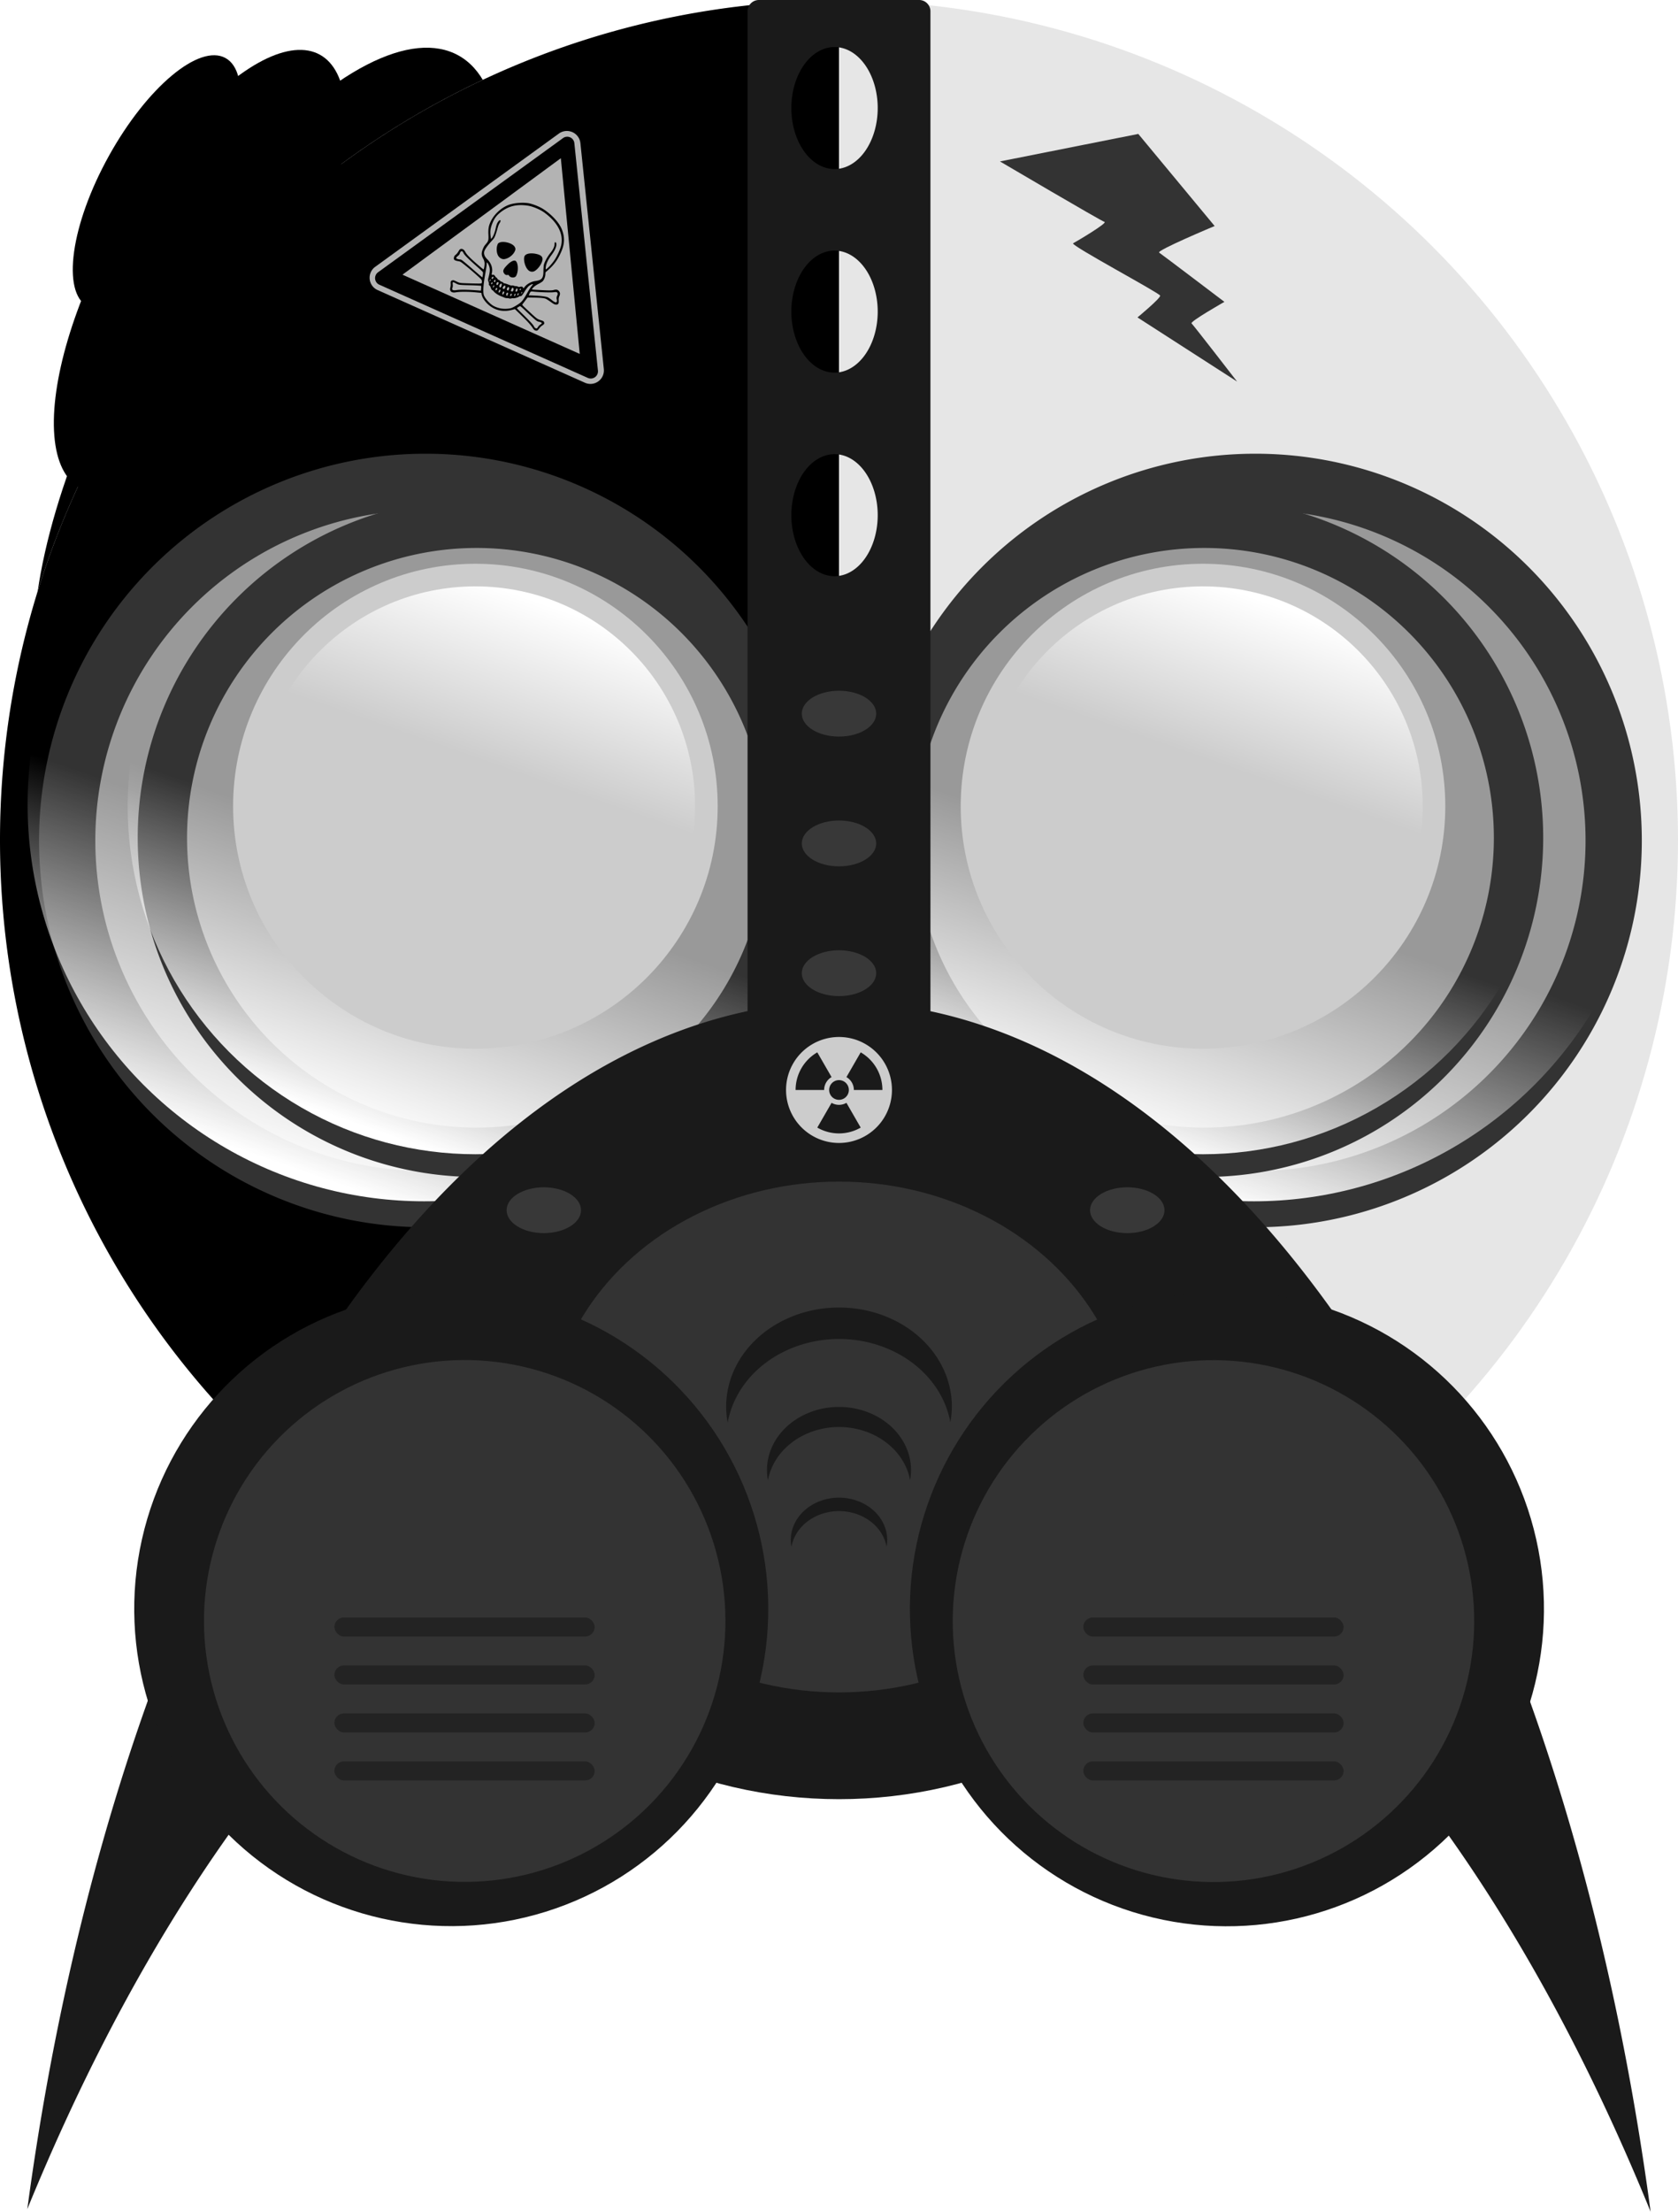 <svg xmlns="http://www.w3.org/2000/svg" xmlns:xlink="http://www.w3.org/1999/xlink" version="1.0" width="258.838" height="340.902" viewBox="0 0 207.07 272.721"><defs><linearGradient id="a"><stop offset="0" stop-color="#fff"/><stop offset="1" stop-color="#fff" stop-opacity="0"/></linearGradient><linearGradient xlink:href="#a" id="d" gradientUnits="userSpaceOnUse" gradientTransform="matrix(2.367 0 0 2.367 -280.972 -350.388)" x1="62.938" y1="88.149" x2="57.693" y2="103.134"/><linearGradient xlink:href="#a" id="e" gradientUnits="userSpaceOnUse" gradientTransform="matrix(1.496 0 0 1.496 74.974 -59.51)" x1="62.938" y1="88.149" x2="57.693" y2="103.134"/><linearGradient xlink:href="#a" id="b" gradientUnits="userSpaceOnUse" gradientTransform="matrix(2.367 0 0 2.367 -178.572 -350.388)" x1="62.938" y1="88.149" x2="57.693" y2="103.134"/><linearGradient xlink:href="#a" id="c" gradientUnits="userSpaceOnUse" gradientTransform="matrix(1.496 0 0 1.496 -27.426 -59.51)" x1="62.938" y1="88.149" x2="57.693" y2="103.134"/><linearGradient xlink:href="#a" id="g" gradientUnits="userSpaceOnUse" gradientTransform="matrix(2.367 0 0 2.367 -280.37 -357.312)" x1="62.938" y1="88.149" x2="57.693" y2="103.134"/><linearGradient xlink:href="#a" id="h" gradientUnits="userSpaceOnUse" gradientTransform="matrix(1.496 0 0 1.496 74.373 -52.586)" x1="62.938" y1="88.149" x2="57.693" y2="103.134"/><linearGradient xlink:href="#a" id="i" gradientUnits="userSpaceOnUse" gradientTransform="matrix(2.367 0 0 2.367 -280.37 -357.312)" x1="62.938" y1="88.149" x2="57.693" y2="103.134"/><linearGradient xlink:href="#a" id="j" gradientUnits="userSpaceOnUse" gradientTransform="matrix(1.496 0 0 1.496 74.373 -52.586)" x1="62.938" y1="88.149" x2="57.693" y2="103.134"/><filter id="f" x="-.036" width="1.072" y="-.072" height="1.143" color-interpolation-filters="sRGB"><feGaussianBlur stdDeviation="3.013"/></filter></defs><ellipse cx="52.787" cy="27.26" rx="18.72" ry="48.743" transform="rotate(29.039)"/><circle cx="103.535" cy="103.586" r="103.535" fill="#e6e6e6"/><path d="M103.535.051A103.535 103.535 0 000 103.586a103.535 103.535 0 00103.535 103.535 103.535 103.535 0 00.573-.02.738.738 0 01-.573-.72V.377c0-.116.03-.225.077-.322a103.535 103.535 0 00-.077-.004z"/><circle cy="102.4" cx="52.335" fill="#999" r="46.102"/><path d="M52.511 55.945a47.692 47.692 0 00-47.69 47.69 47.692 47.692 0 0047.69 47.693 47.692 47.692 0 0047.693-47.692A47.692 47.692 0 0052.51 55.945zm0 6.942a40.75 40.75 0 0140.75 40.749 40.75 40.75 0 01-40.75 40.75 40.75 40.75 0 01-40.748-40.75A40.75 40.75 0 0152.51 62.887z" fill="#333"/><circle cx="-52.335" cy="-99.2" transform="scale(-1)" fill="url(#b)" r="48.928"/><circle cx="52.335" cy="99.2" fill="#ccc" r="34.093"/><circle cy="99.2" cx="52.335" fill="url(#c)" r="30.914"/><circle cx="154.735" cy="102.4" fill="#999" r="46.102"/><path d="M154.911 55.945a47.692 47.692 0 00-47.69 47.69 47.692 47.692 0 0047.69 47.693 47.692 47.692 0 0047.693-47.692 47.692 47.692 0 00-47.693-47.691zm0 6.942a40.75 40.75 0 0140.75 40.749 40.75 40.75 0 01-40.75 40.75 40.75 40.75 0 01-40.748-40.75 40.75 40.75 0 0140.748-40.749z" fill="#333"/><circle transform="scale(-1)" cy="-99.2" cx="-154.735" fill="url(#d)" r="48.928"/><circle cy="99.2" cx="154.735" fill="#ccc" r="34.093"/><circle cx="154.735" cy="99.2" fill="url(#e)" r="30.914"/><circle cx="154.133" cy="109.324" transform="translate(-76.51 6.343) scale(.877)" fill="#999" filter="url(#f)" r="46.102"/><path d="M154.31 62.869a47.692 47.692 0 00-47.692 47.69 47.692 47.692 0 0047.691 47.693 47.692 47.692 0 0047.693-47.692 47.692 47.692 0 00-47.693-47.691zm0 6.942a40.75 40.75 0 0140.75 40.749 40.75 40.75 0 01-40.75 40.75 40.75 40.75 0 01-40.75-40.75 40.75 40.75 0 0140.75-40.749z" transform="translate(-76.51 6.343) scale(.877)" fill="#333" filter="url(#f)"/><circle transform="rotate(180 -38.255 3.172) scale(.877)" cy="-106.124" cx="-154.133" fill="url(#g)" filter="url(#f)" r="48.928"/><circle cy="106.124" cx="154.133" transform="translate(-76.51 6.343) scale(.877)" fill="#ccc" filter="url(#f)" r="34.093"/><circle cx="154.133" cy="106.124" transform="translate(-76.51 6.343) scale(.877)" fill="url(#h)" filter="url(#f)" r="30.914"/><circle cy="109.324" cx="154.133" transform="translate(13.279 6.343) scale(.877)" fill="#999" filter="url(#f)" r="46.102"/><path d="M154.31 62.869a47.692 47.692 0 00-47.692 47.69 47.692 47.692 0 0047.691 47.693 47.692 47.692 0 0047.693-47.692 47.692 47.692 0 00-47.693-47.691zm0 6.942a40.75 40.75 0 0140.75 40.749 40.75 40.75 0 01-40.75 40.75 40.75 40.75 0 01-40.75-40.75 40.75 40.75 0 0140.75-40.749z" transform="translate(13.279 6.343) scale(.877)" fill="#333" filter="url(#f)"/><circle cx="-154.133" cy="-106.124" transform="rotate(180 6.64 3.172) scale(.877)" fill="url(#i)" filter="url(#f)" r="48.928"/><circle cx="154.133" cy="106.124" transform="translate(13.279 6.343) scale(.877)" fill="#ccc" filter="url(#f)" r="34.093"/><circle cy="106.124" cx="154.133" transform="translate(13.279 6.343) scale(.877)" fill="url(#j)" filter="url(#f)" r="30.914"/><ellipse cx="103.535" cy="177.191" rx="50.88" ry="44.658" fill="#1a1a1a"/><path d="M203.691 272.721a127.358 244.264 0 00-100.156-93.837A127.358 244.264 0 003.368 272.397a103.535 198.574 0 01100.167-148.921 103.535 198.574 0 01100.156 149.245z" fill="#1a1a1a"/><ellipse ry="31.493" rx="35.881" cy="177.191" cx="103.535" fill="#333"/><path d="M93.652 0c-.776 0-1.401.625-1.401 1.4v134.335c0 .776.625 1.401 1.4 1.401h19.768c.776 0 1.4-.625 1.4-1.4V1.4c0-.776-.624-1.401-1.4-1.401H93.652zm9.332 5.801a5.329 7.523 0 015.328 7.523 5.329 7.523 0 01-5.328 7.523 5.329 7.523 0 01-5.329-7.523 5.329 7.523 0 015.329-7.523zm0 25.101a5.329 7.523 0 015.328 7.523 5.329 7.523 0 01-5.328 7.523 5.329 7.523 0 01-5.329-7.523 5.329 7.523 0 015.329-7.523zm0 25.101a5.329 7.523 0 015.328 7.523 5.329 7.523 0 01-5.328 7.523 5.329 7.523 0 01-5.329-7.523 5.329 7.523 0 015.329-7.523zM103.535 161.226A13.927 12.224 0 0089.61 173.45a13.927 12.224 0 00.187 1.97 13.927 12.224 0 0113.74-10.316 13.927 12.224 0 0113.738 10.253 13.927 12.224 0 00.188-1.907 13.927 12.224 0 00-13.927-12.224z" fill="#1a1a1a"/><path d="M103.535 173.483a8.89 7.802 0 00-8.89 7.803 8.89 7.802 0 00.12 1.258 8.89 7.802 0 018.77-6.585 8.89 7.802 0 018.77 6.544 8.89 7.802 0 00.12-1.217 8.89 7.802 0 00-8.89-7.803zM103.535 184.671a5.951 5.223 0 00-5.95 5.224 5.951 5.223 0 00.08.842 5.951 5.223 0 015.87-4.409 5.951 5.223 0 015.871 4.382 5.951 5.223 0 00.08-.815 5.951 5.223 0 00-5.95-5.224z" fill="#1a1a1a"/><ellipse cx="67.109" cy="149.226" rx="4.592" ry="2.826" opacity=".6" fill="#4d4d4d"/><ellipse ry="2.826" rx="4.592" cy="149.226" cx="139.109" opacity=".6" fill="#4d4d4d"/><ellipse cx="103.535" cy="120" rx="4.592" ry="2.826" opacity=".6" fill="#4d4d4d"/><ellipse ry="2.826" rx="4.592" cy="104" cx="103.535" opacity=".6" fill="#4d4d4d"/><ellipse cx="103.535" cy="88" rx="4.592" ry="2.826" opacity=".6" fill="#4d4d4d"/><circle cx="-108.067" cy="-175.449" r="39.123" transform="matrix(.678 -.735 -.735 -.678 0 0)" fill="#1a1a1a"/><circle r="32.176" cy="108.037" cx="-177.681" transform="matrix(-.735 -.678 -.678 .735 0 0)" fill="#333"/><circle r="39.123" cy="-23.263" cx="-248.486" transform="rotate(-132.697)" fill="#1a1a1a"/><circle cx="-25.495" cy="248.456" r="32.176" transform="rotate(-42.697)" fill="#333"/><rect width="32.122" height="2.35" x="133.684" y="217.189" ry="1.175" opacity=".6" fill="#1a1a1a"/><rect ry="1.175" y="211.274" x="133.684" height="2.35" width="32.122" opacity=".6" fill="#1a1a1a"/><rect width="32.122" height="2.35" x="133.684" y="205.358" ry="1.175" opacity=".6" fill="#1a1a1a"/><rect ry="1.175" y="199.443" x="133.684" height="2.35" width="32.122" opacity=".6" fill="#1a1a1a"/><rect ry="1.175" y="217.189" x="41.264" height="2.35" width="32.122" opacity=".6" fill="#1a1a1a"/><rect width="32.122" height="2.35" x="41.264" y="211.274" ry="1.175" opacity=".6" fill="#1a1a1a"/><rect ry="1.175" y="205.358" x="41.264" height="2.35" width="32.122" opacity=".6" fill="#1a1a1a"/><rect width="32.122" height="2.35" x="41.264" y="199.443" ry="1.175" opacity=".6" fill="#1a1a1a"/><ellipse ry="30.534" rx="11.727" cy="17.27" cx="37.801" transform="rotate(29.039)"/><ellipse cx="27.811" cy="10.277" rx="6.732" ry="17.528" transform="rotate(29.039)"/><path d="M106.213 139.039a5.357 5.357 0 01-5.356 0l1.761-3.051a1.834 1.834 0 001.834 0zm0-9.278a5.357 5.357 0 012.679 4.639h-3.523c0-.655-.35-1.26-.917-1.588zm-1.463 4.639a1.215 1.215 0 11-2.43 0 1.215 1.215 0 012.43 0zm-6.571 0a5.357 5.357 0 012.678-4.639l1.761 3.051a1.834 1.834 0 00-.917 1.588zm5.356-6.534a6.534 6.534 0 100 13.068 6.534 6.534 0 000-13.068z" fill="#ccc"/><path d="M152.664 47.052L140.37 39.14s2.86-2.366 2.797-2.687c-.064-.32-11.163-6.239-10.74-6.456.423-.217 4.294-2.518 3.872-2.634-.423-.115-12.9-7.456-12.9-7.456l17.07-3.392 9.422 11.355s-7.23 3.024-6.847 3.28c.384.257 8.052 6.07 8.052 6.07s-4.297 2.44-4.053 2.658c.243.218 5.62 7.174 5.62 7.174z" fill="#333"/><path xlink:href="#path3422" d="M70.394 16.21a1.663 1.663 0 00-1.418.254L46.298 32.902a1.663 1.663 0 00.306 2.868l25.569 11.42a1.662 1.662 0 002.34-1.686l-2.89-27.857a1.671 1.671 0 00-1.229-1.438z" fill="#b3b3b3"/><path d="M70.233 16.89a.885.885 0 00-.753.137l-22.834 16.55a.892.892 0 00.156 1.526l25.746 11.5a.89.89 0 001.24-.902l-2.911-28.05a.882.882 0 00-.648-.762zm-1.024 2.619l2.332 24.13-21.875-9.77 19.543-14.36z" fill="#010101"/><path d="M65.741 40.441c-.282-.413-.649-.818-1.457-1.603l-.742-.72-.358.094c-1.032.273-1.99.091-2.77-.524-.53-.418-.93-1-.992-1.444l-.018-.128-.595-.059c-1.024-.1-2.027-.104-2.564-.01-.532.093-.797-.143-.67-.598.033-.12.053-.326.044-.455-.02-.294.007-.355.186-.418.128-.044.18-.032.532.135.38.18.405.184 1.033.21.354.015.965.032 1.358.038.644.011.715.002.727-.088.036-.281.008-.355-.22-.573a32.784 32.784 0 00-1.847-1.595c-.565-.45-.572-.453-.843-.499-.49-.082-.593-.18-.518-.494.03-.128.08-.198.216-.304.101-.079.242-.251.33-.404.124-.215.181-.275.292-.305.193-.05.414.093.55.359.127.246.348.497.879.993.404.378 1.286 1.133 1.365 1.168.062.028.153-.487.139-.787a1.273 1.273 0 00-.166-.527c-.229-.413-.244-.686-.063-1.15.116-.298.193-.429.367-.63.34-.392.37-.493.336-1.194-.036-.76.043-1.158.347-1.741.48-.923 1.437-1.726 2.379-1.997.6-.173 1.475-.234 2.123-.15.555.074 1.48.44 2.004.793 1.04.7 1.89 1.645 2.21 2.456.38.963.348 1.805-.107 2.821-.423.946-.867 1.558-1.59 2.189l-.32.28-.017.264c-.018.294-.157.647-.328.83-.061.067-.29.213-.505.325-.385.198-.604.364-.77.582-.104.137-.18.124 1.227.197.853.044 1.188.04 1.387-.015.326-.092.505-.057.666.132.15.176.164.372.045.639-.066.149-.087.294-.074.525.023.395-.061.515-.348.498-.17-.009-.228-.039-.619-.314a6.93 6.93 0 00-.594-.385c-.208-.103-.653-.149-1.562-.16l-.726-.01-.266.357c-.146.196-.3.398-.341.448-.089.109-.14.052.999 1.107.767.712.822.75 1.304.904.263.085.297.107.341.223.067.173.024.251-.226.41-.116.073-.28.232-.365.352-.195.276-.27.318-.465.264-.131-.039-.198-.098-.346-.314zm.656-.13a.997.997 0 01.307-.308c.145-.08.165-.105.136-.179-.026-.07-.077-.094-.294-.142-.248-.054-.286-.076-.654-.397a37.171 37.171 0 01-1.023-.945c-.476-.455-.651-.6-.708-.584-.091.026-.389.223-.374.248.033.053.288.311.905.92.828.816 1.105 1.123 1.213 1.345.056.117.12.18.217.212.132.043.144.034.276-.17zm-10.021-4.545c.377-.062 1.304-.05 2.353.027l.617.046.024-.272a1.55 1.55 0 00.007-.315c-.01-.024-.545-.056-1.19-.073-1.594-.04-1.573-.037-1.958-.249-.37-.204-.393-.193-.355.183a.883.883 0 01-.034.358c-.126.284.04.375.536.295zm5.45 2.272c.36.068.932.047 1.236-.044.312-.092 1.056-.55 1.282-.789.213-.224.4-.512.792-1.212.162-.29.376-.618.477-.733.1-.114.167-.215.149-.223-.084-.037-.417.14-.587.314a4.53 4.53 0 00-.452.622c-.278.453-.402.588-.503.542-.034-.014-.112.015-.175.065-.128.102-.618.237-.71.196-.034-.015-.139-.005-.234.022a.492.492 0 01-.275.003.664.664 0 00-.257-.038.737.737 0 01-.29-.051c-.074-.033-.29-.122-.478-.197-.346-.137-.709-.383-.878-.594a.61.61 0 00-.18-.15c-.055-.025-.126-.14-.173-.279-.044-.131-.108-.25-.142-.265-.076-.034-.124-.155-.091-.229.013-.03-.011-.15-.056-.266a.617.617 0 01-.034-.378c.216-.795.243-1.12.126-1.498-.07-.224-.21-.468-.287-.503-.012-.005-.023.098-.025.228-.002.13-.074.615-.16 1.076-.265 1.435-.327 2.421-.176 2.778.177.416.652.952 1.098 1.24.248.155.632.296 1.008.365zm.36-1.88c.061-.137.06-.172-.01-.203-.068-.03-.097-.01-.147.1-.063.142-.044.285.038.274.026-.001.079-.079.12-.17zm-.47-.205c.072-.128.049-.255-.045-.242-.052.007-.172.265-.15.323.032.084.12.048.194-.082zm.946.358c.07-.19.015-.28-.117-.191-.091.062-.102.307-.016.346.051.023.08-.01.131-.156zm-1.332-.624c.06-.106.058-.134-.014-.166-.058-.026-.099-.012-.123.042-.104.233.011.34.137.124zm1.8.704c.053-.092.056-.135.01-.156-.089-.04-.154.017-.178.153-.027.16.08.161.168.003zm-2.166-1.052c.03-.066.033-.138.008-.16-.03-.028-.066.008-.113.113-.047.104-.05.155-.009.16.036.004.085-.048.115-.113zm2.645 1.017c.026-.056.018-.106-.02-.123-.065-.029-.131.074-.139.216-.003.065.008.074.056.042a.367.367 0 00.104-.134zm-2.845-1.412c.029-.063.022-.113-.017-.13-.063-.029-.165.127-.136.206.025.068.107.03.154-.076zm3.22 1.362c.055-.123.019-.187-.07-.126-.069.046-.1.266-.037.257.03-.003.077-.062.108-.13zm-2.118-1.012c.132-.294-.003-.452-.177-.208-.103.146-.098.306.013.355.07.032.095.008.164-.147zm.45.215c.103-.19.041-.352-.103-.27-.1.058-.205.247-.177.32.01.023.057.055.108.069.067.02.11-.01.17-.12zm.467.218c.079-.176.075-.273-.014-.312-.092-.042-.19.06-.22.224-.016.088.007.133.08.165.08.036.108.024.153-.077zm-1.294-.715c.042-.094.044-.164.008-.2-.1-.1-.291.12-.234.268.046.118.158.084.226-.069zm1.833.84c.084-.142.068-.312-.034-.358-.072-.031-.096-.007-.178.176-.093.207-.092.214.026.251.095.03.136.015.185-.069zm-2.803-1.266c.026-.058.029-.114.006-.124-.024-.01-.064.028-.09.087-.025.057-.028.113-.004.123.021.01.062-.029.088-.086zm-.936-.679c.02-.153.025-.308.011-.345-.013-.036-.317-.324-.675-.64-1.082-.953-1.608-1.476-1.71-1.697-.05-.11-.128-.217-.173-.237-.111-.05-.247.067-.291.252-.028.115-.088.195-.243.32-.113.092-.207.198-.21.236-.004.089.187.174.439.194.185.015.224.037.578.327.21.172.732.618 1.16.992.835.726 1.03.89 1.06.881.01-.002.035-.13.054-.283zm1.546.762c.052-.155.014-.204-.1-.127-.093.062-.102.2-.015.24.049.021.079-.007.115-.113zm2.672 1.24c.078-.112.094-.294.029-.323-.09-.041-.15.021-.193.197-.028.116-.018.164.038.178a.13.13 0 00.128-.052zm.627.193c.02-.045.017-.09-.005-.1-.024-.01-.064.029-.09.088-.028.061-.025.104.005.1.031-.003.07-.044.09-.088zm-3.57-1.823c.043-.097.047-.153.01-.157-.158-.015-.277.218-.142.278.046.021.082-.014.13-.122zm5.28 2.174c.726.039 1.243.113 1.463.212.104.046.31.185.458.308.51.425.744.405.647-.056a.6.6 0 01.045-.444c.07-.154.082-.243.049-.331-.053-.137-.14-.155-.494-.106-.321.045-1.75 0-2.45-.076-.363-.04-.392-.026-.508.234l-.101.226.187.003c.11.005.427.018.711.033zm-3.616-1.439c.119.043.297.11.395.147a.57.57 0 00.271.041.355.355 0 01.208.028.78.78 0 00.28.053c.09 0 .197.028.236.062.046.041.136.047.26.018.217-.05.324-.017.385.121.04.09.05.086.144-.049.263-.38.826-.706 1.345-.778.822-.115 1.007-.337 1.015-1.222a6.3 6.3 0 01.045-.738c.06-.337.427-1.023.787-1.47.354-.44.526-.79.536-1.084.008-.263.083-.361.174-.226.176.262-.04.862-.554 1.539-.378.495-.636 1.029-.69 1.425-.02.142-.027.282-.016.31.043.121.71-.57 1.082-1.123.345-.512.74-1.4.835-1.87.277-1.393-.451-2.79-2.078-3.982-.505-.37-1.406-.754-1.998-.849-1.454-.234-2.557.06-3.592.957-.383.332-.63.696-.849 1.254-.222.566-.274.934-.207 1.493l.047.397.102-.102c.156-.157.372-.689.475-1.173.106-.49.191-.711.354-.908.238-.287.355-.089.137.23-.096.141-.168.324-.262.672-.071.263-.188.634-.259.825-.117.315-.16.38-.474.72-.403.436-.73.88-.857 1.165-.152.341-.038.712.328 1.067.503.488.71 1.125.567 1.728-.04.163.018.257.115.19.072-.048.223.045.297.183a.437.437 0 00.157.17c.049.022.1.08.113.128.014.049.093.118.184.158.089.04.164.094.168.122.003.028.075.068.159.09a.436.436 0 01.21.12c.03.045.09.082.132.082.046.002.176.037.296.08zm-.325-1.32c-.194-.294-.09-.534.471-1.093.355-.352.73-.535.924-.449.332.149.42 1.16.154 1.757-.082.184-.123.225-.272.279-.225.08-.531-.006-.644-.182-.071-.11-.088-.119-.202-.096-.167.033-.315-.04-.429-.215zm-.691-2.111c-.22-.332-.279-.915-.136-1.348.066-.203.095-.239.246-.312.5-.242 1.607.048 1.885.493.143.229.137.37-.025.666-.24.437-.774.809-1.25.871-.249.034-.554-.123-.718-.37zm3.583 1.618c-.337-.415-.52-1.242-.358-1.61.14-.315.74-.435 1.431-.284.67.147.89.412.744.894-.172.567-.73 1.214-1.116 1.29-.265.053-.506-.048-.703-.29zm-.812 2.509c.048-.108-.033-.167-.105-.077-.032.04-.053.089-.045.108.026.066.116.047.15-.031z" fill="#010101"/></svg>